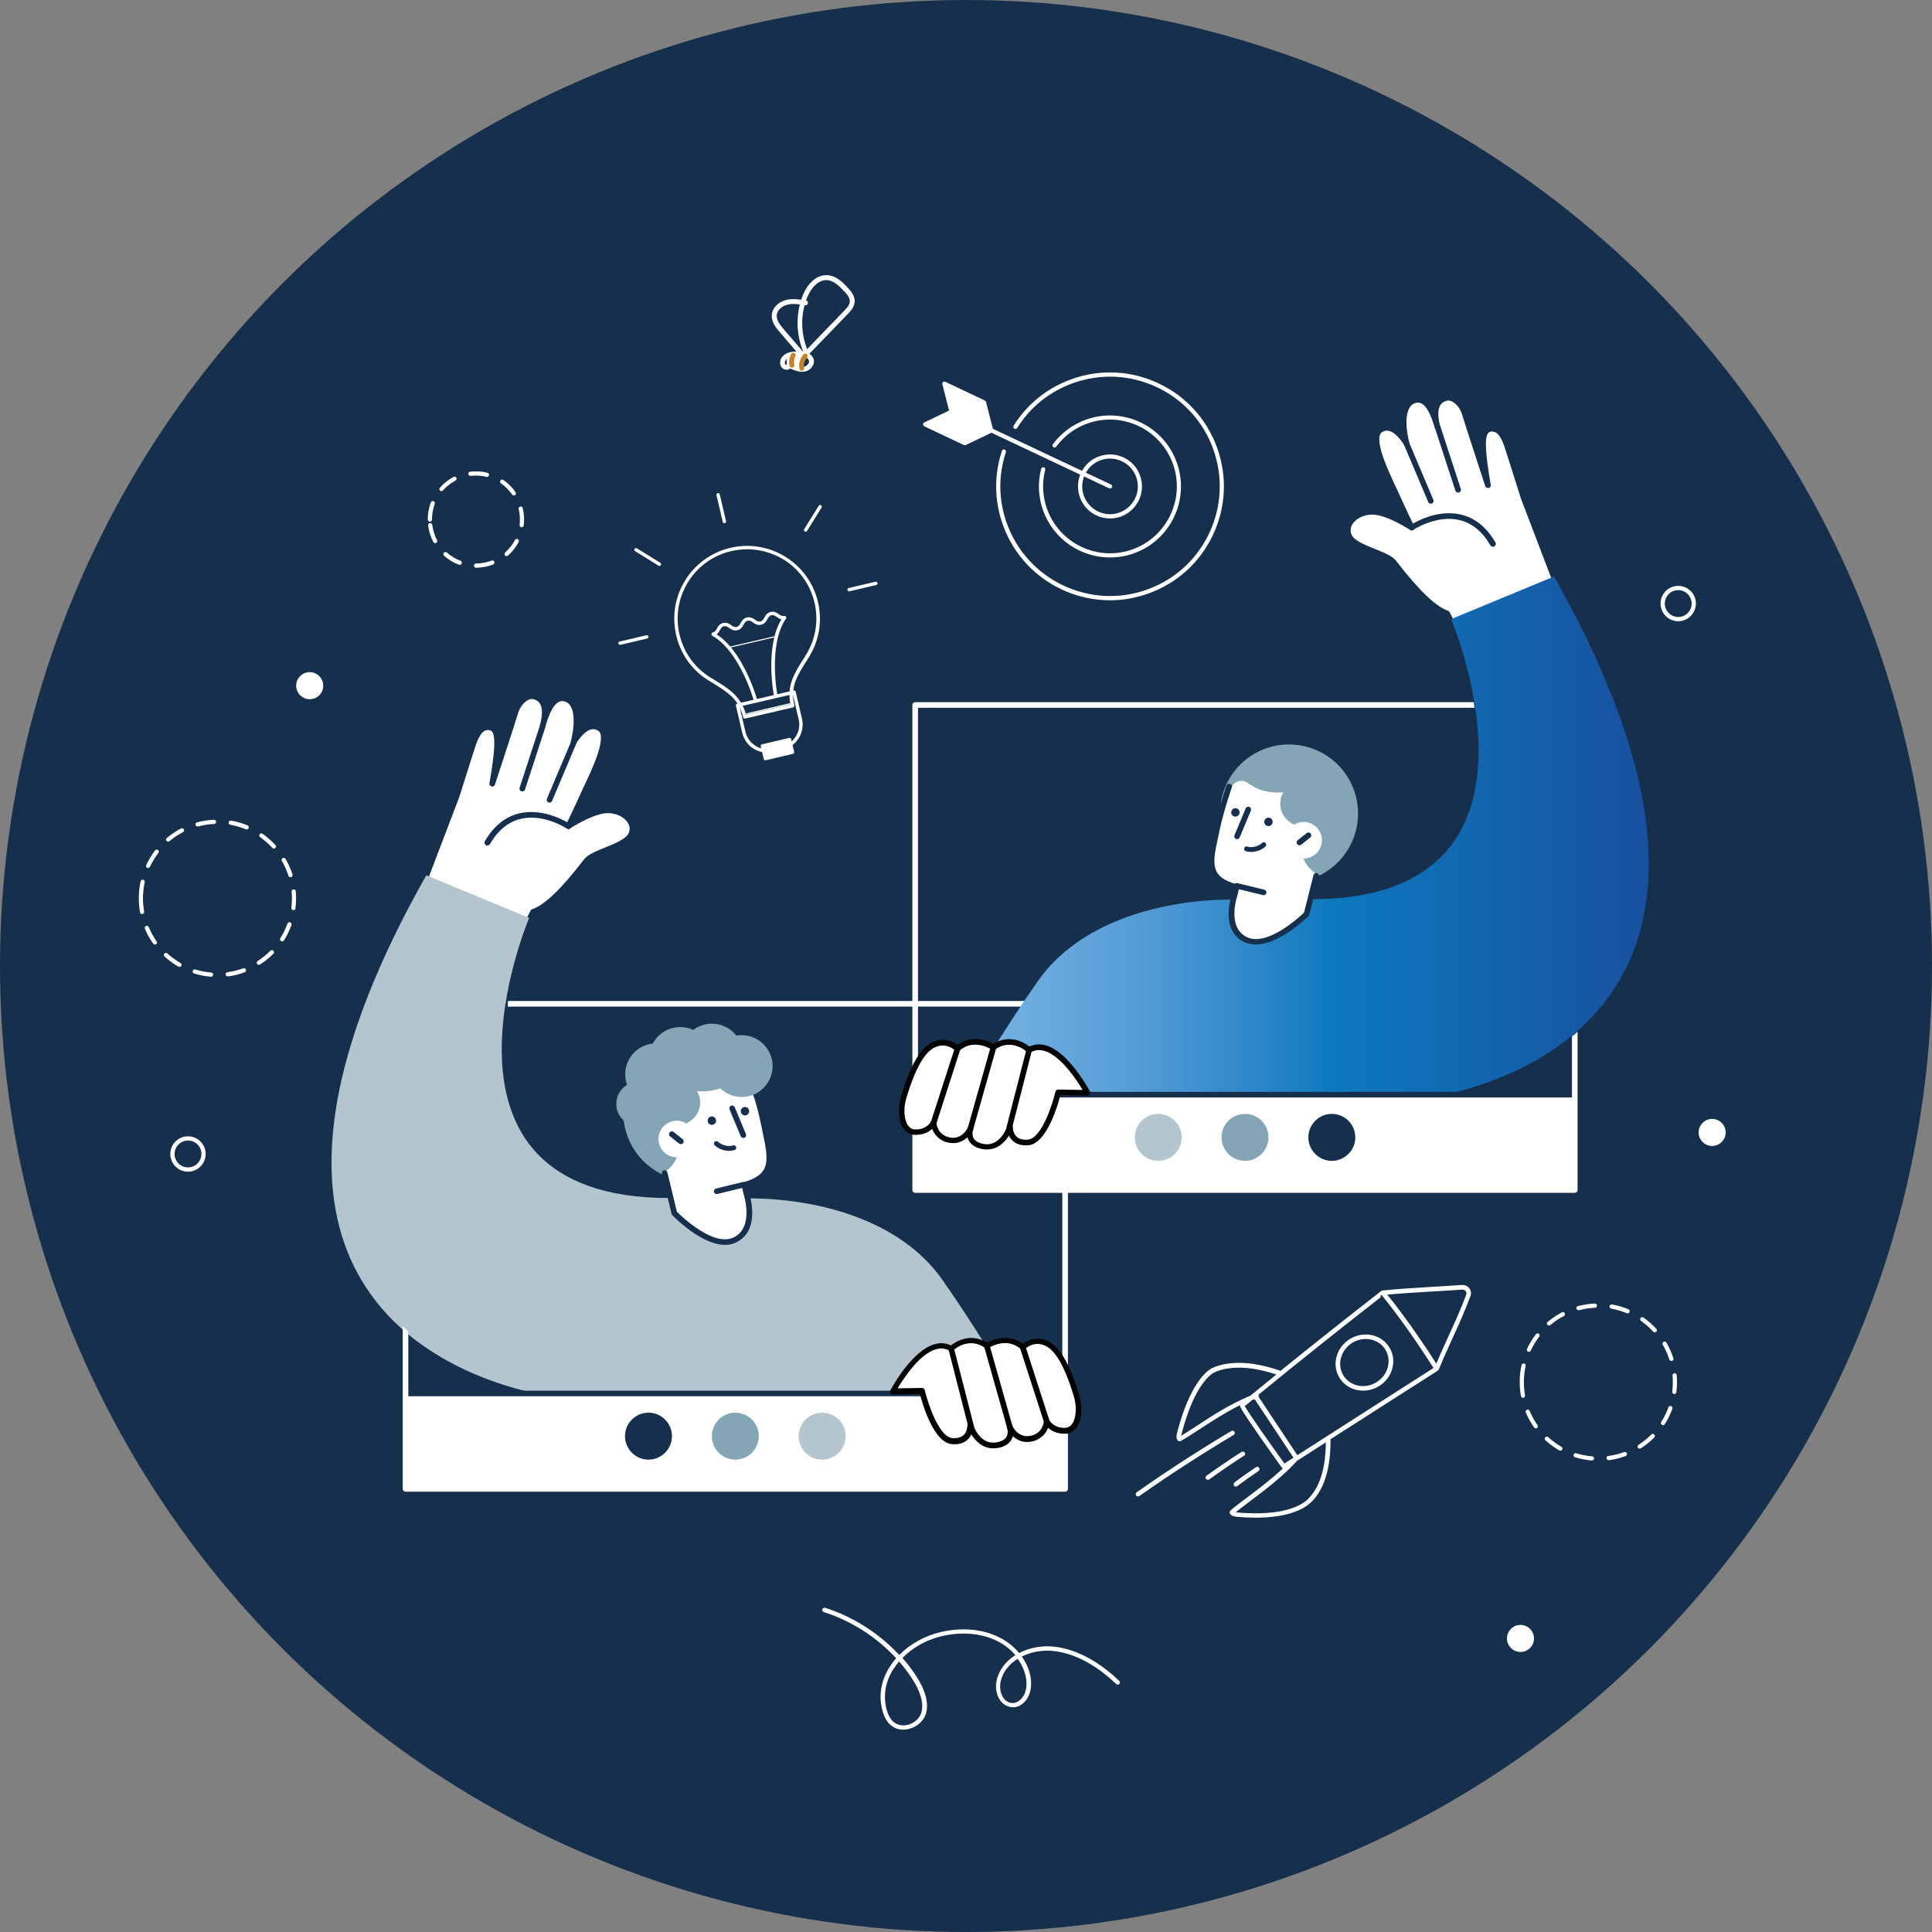 <svg xmlns="http://www.w3.org/2000/svg" xmlns:xlink="http://www.w3.org/1999/xlink" id="Calque_1" x="0px" y="0px" viewBox="0 0 200 200" style="enable-background:new 0 0 200 200;" xml:space="preserve"><rect x="0" y="0" width="200" height="200" fill="#808080" stroke="none"/><style type="text/css">	.st0{fill:#152F4C;}	.st1{fill:#FFFFFF;}	.st2{fill:#B4C5CF;}	.st3{fill:#84A5B5;}	.st4{fill:#020203;}	.st5{fill:url(#SVGID_1_);}	.st6{fill:#C48127;}</style><g>	<circle class="st0" cx="100" cy="100" r="100"></circle>	<g>		<path class="st1" d="M62.71,83.91c-1.59,0.14-3.86,1.63-3.86,1.63s1.09-2.27,1.63-3.48c0.54-1.21,2.99-5.79,1.59-6.65   c-1.4-0.87-2.7,1.49-2.7,1.49s1.09-3.9-0.77-4.51c-1.43-0.47-2.09,1.71-2.41,2.74c0.57-2.26-0.22-2.82-0.91-3   c-0.74-0.19-1.62,0.65-1.91,1.62c-0.29,0.97-2.39,7.42-2.39,7.42c0.91-5.18,0.52-5.83-0.52-5.86c-1.04-0.03-1.51,1.87-1.67,2.34   c-0.16,0.47-1.47,4.65-1.5,4.75c-0.02,0.06-1.69,4.43-3.13,8.22c-1.15,3,0.37,6.37,3.38,7.5c2.77,1.04,5.88-0.17,7.22-2.81   l0.45-0.89c2.02-0.67,4.76-4.29,5.51-5.27c0.75-0.98,4.16-1.47,4.67-2.82C65.88,84.96,64.29,83.77,62.71,83.91z"></path>		<path class="st0" d="M49.57,98.77c-0.72,0-1.44-0.13-2.15-0.39c-1.53-0.57-2.74-1.71-3.41-3.2c-0.67-1.49-0.72-3.15-0.14-4.67   c2.04-5.35,3.09-8.11,3.13-8.21l0.06-0.19c0.86-2.74,1.35-4.28,1.44-4.55c0.02-0.05,0.03-0.11,0.06-0.18   c0.22-0.71,0.74-2.36,1.86-2.36c0.33,0.01,0.71,0.06,0.98,0.4c0.29,0.36,0.45,0.97,0.32,2.49c0.58-1.78,1.21-3.74,1.36-4.23   c0.32-1.08,1.31-2.06,2.26-1.82c0.71,0.19,1.14,0.64,1.28,1.37c0.25-0.44,0.56-0.82,0.95-1.03c0.35-0.18,0.72-0.2,1.11-0.07   c1.37,0.45,1.38,2.31,1.21,3.6c0.31-0.32,0.7-0.62,1.14-0.74c0.41-0.11,0.81-0.05,1.18,0.18c1.33,0.82,0.08,3.73-1.19,6.39   c-0.12,0.26-0.23,0.47-0.3,0.63c-0.32,0.73-0.85,1.84-1.21,2.62c0.83-0.46,2.11-1.09,3.15-1.18c1.05-0.09,2.13,0.35,2.7,1.1   c0.39,0.52,0.49,1.13,0.27,1.71c-0.33,0.88-1.59,1.39-2.8,1.88c-0.8,0.32-1.63,0.66-1.91,1.02l-0.05,0.06   c-0.86,1.12-3.44,4.49-5.49,5.27L55,95.43C53.94,97.53,51.81,98.77,49.57,98.77z M50.43,75.59c-0.7,0-1.14,1.42-1.31,1.95   c-0.02,0.08-0.04,0.14-0.06,0.19c-0.06,0.19-0.37,1.13-1.44,4.54l-0.06,0.2c-0.01,0.02-0.02,0.07-3.14,8.23   c-0.53,1.38-0.48,2.88,0.12,4.23c0.61,1.35,1.7,2.37,3.08,2.89c2.64,0.99,5.59-0.16,6.86-2.67l0.45-0.89   c0.03-0.07,0.09-0.12,0.17-0.14c1.26-0.42,3.05-2.14,5.32-5.11l0.05-0.06c0.38-0.49,1.24-0.84,2.15-1.21   c1.05-0.42,2.23-0.9,2.48-1.54c0.19-0.5,0-0.9-0.19-1.15c-0.44-0.58-1.34-0.94-2.18-0.87c-1.5,0.13-3.7,1.57-3.72,1.58   c-0.11,0.07-0.25,0.06-0.35-0.02c-0.1-0.09-0.13-0.23-0.07-0.35c0.01-0.02,1.09-2.28,1.62-3.47c0.07-0.16,0.18-0.38,0.3-0.65   c0.66-1.37,2.4-5.02,1.4-5.64c-0.23-0.14-0.47-0.18-0.72-0.12c-0.85,0.22-1.56,1.49-1.57,1.5c-0.07,0.13-0.23,0.18-0.37,0.13   c-0.14-0.06-0.21-0.21-0.17-0.35c0.28-1.01,0.72-3.72-0.58-4.16c-0.24-0.08-0.46-0.07-0.66,0.04c-0.72,0.37-1.14,1.75-1.37,2.49   c-0.05,0.18-0.21,0.26-0.36,0.22c-0.15-0.04-0.24-0.2-0.2-0.35c0.59-2.31-0.35-2.56-0.71-2.65c-0.54-0.14-1.3,0.55-1.56,1.42   c-0.29,0.96-2.31,7.16-2.4,7.42c-0.05,0.15-0.2,0.23-0.35,0.19c-0.15-0.04-0.24-0.18-0.22-0.33c0.56-3.23,0.65-4.88,0.27-5.34   c-0.1-0.12-0.25-0.17-0.51-0.18C50.44,75.59,50.43,75.59,50.43,75.59z"></path>		<g>			<path class="st0" d="M50.45,87.53c-0.05,0-0.1-0.01-0.15-0.04c-0.14-0.08-0.19-0.26-0.11-0.4c0.92-1.59,2.13-2.56,3.61-2.9    c2.63-0.6,5.1,1.04,5.21,1.11c0.13,0.09,0.17,0.27,0.08,0.4c-0.09,0.13-0.27,0.17-0.4,0.08c-0.02-0.02-2.38-1.57-4.75-1.02    c-1.31,0.3-2.39,1.19-3.23,2.63C50.65,87.48,50.55,87.53,50.45,87.53z"></path>			<path class="st0" d="M54.07,81.93c-0.03,0-0.06,0-0.09-0.01c-0.15-0.05-0.24-0.21-0.19-0.37l2.12-6.5    c0.05-0.15,0.21-0.24,0.37-0.19c0.15,0.05,0.24,0.21,0.19,0.37l-2.12,6.5C54.31,81.85,54.19,81.93,54.07,81.93z"></path>			<path class="st0" d="M56.88,83.08c-0.04,0-0.08-0.01-0.11-0.02c-0.15-0.06-0.22-0.23-0.15-0.38l2.49-5.89    c0.06-0.15,0.23-0.22,0.38-0.15c0.15,0.06,0.22,0.23,0.15,0.38l-2.49,5.89C57.1,83.01,57,83.08,56.88,83.08z"></path>		</g>		<g>			<path class="st1" d="M142.3,52.97c1.59,0.14,3.86,1.63,3.86,1.63s-1.09-2.27-1.63-3.48c-0.54-1.21-2.99-5.79-1.59-6.65    c1.4-0.87,2.7,1.49,2.7,1.49s-1.09-3.9,0.77-4.51c1.43-0.47,2.09,1.71,2.41,2.74c-0.57-2.26,0.22-2.82,0.91-3    c0.74-0.19,1.62,0.65,1.91,1.62c0.29,0.97,2.39,7.42,2.39,7.42c-0.91-5.18-0.52-5.83,0.52-5.86c1.04-0.03,1.51,1.87,1.67,2.34    c0.16,0.47,1.47,4.65,1.5,4.75c0.02,0.06,1.69,4.43,3.13,8.22c1.15,3-0.37,6.37-3.38,7.5c-2.77,1.04-5.88-0.17-7.22-2.81    l-0.45-0.89c-2.02-0.67-4.76-4.29-5.51-5.27c-0.75-0.98-4.16-1.47-4.67-2.82C139.12,54.03,140.71,52.84,142.3,52.97z"></path>			<path class="st0" d="M150,64.49l-0.39-0.78c-2.05-0.78-4.63-4.15-5.49-5.27l-0.05-0.06c-0.28-0.36-1.11-0.7-1.91-1.02    c-1.21-0.49-2.47-0.99-2.8-1.88c-0.22-0.58-0.13-1.19,0.27-1.71c0.56-0.75,1.65-1.19,2.7-1.1c1.04,0.09,2.33,0.71,3.15,1.18    c-0.37-0.77-0.89-1.89-1.21-2.62c-0.07-0.16-0.17-0.37-0.3-0.63c-1.27-2.66-2.51-5.57-1.19-6.39c0.37-0.23,0.77-0.29,1.18-0.18    c0.44,0.12,0.83,0.41,1.14,0.74c-0.17-1.29-0.16-3.15,1.21-3.6c0.39-0.13,0.76-0.1,1.11,0.07c0.4,0.2,0.71,0.59,0.95,1.03    c0.14-0.72,0.57-1.18,1.28-1.37c0.95-0.25,1.94,0.74,2.26,1.82c0.15,0.5,0.78,2.45,1.36,4.23c-0.13-1.52,0.02-2.13,0.32-2.49    c0.27-0.33,0.65-0.39,0.98-0.4c1.13,0,1.64,1.65,1.86,2.36c0.02,0.07,0.04,0.13,0.06,0.18c0.09,0.28,0.58,1.81,1.44,4.55    l0.06,0.19c0.04,0.1,1.09,2.87,3.13,8.21c0.58,1.53,0.53,3.19-0.14,4.67c-0.67,1.49-1.88,2.63-3.41,3.2    c-0.71,0.27-1.43,0.39-2.15,0.39C153.2,67.84,151.07,66.6,150,64.49z M154.56,44.66c-0.27,0.01-0.41,0.06-0.51,0.18    c-0.38,0.46-0.29,2.11,0.27,5.34c0.03,0.15-0.07,0.3-0.22,0.33c-0.15,0.04-0.3-0.05-0.35-0.19c-0.09-0.26-2.11-6.46-2.4-7.42    c-0.26-0.87-1.02-1.56-1.56-1.42c-0.35,0.09-1.29,0.34-0.71,2.65c0.04,0.15-0.05,0.31-0.2,0.35c-0.15,0.04-0.31-0.04-0.36-0.22    c-0.23-0.74-0.65-2.12-1.37-2.49c-0.2-0.11-0.42-0.12-0.66-0.04c-1.31,0.43-0.87,3.15-0.58,4.16c0.04,0.14-0.03,0.29-0.17,0.35    c-0.14,0.06-0.29,0-0.37-0.13c-0.01-0.01-0.71-1.28-1.57-1.5c-0.25-0.07-0.49-0.03-0.72,0.12c-0.99,0.61,0.75,4.26,1.4,5.64    c0.13,0.26,0.23,0.48,0.3,0.65c0.53,1.19,1.61,3.45,1.62,3.47c0.06,0.12,0.03,0.26-0.07,0.35c-0.1,0.09-0.24,0.1-0.35,0.02    c-0.02-0.01-2.23-1.46-3.72-1.58c-0.84-0.07-1.74,0.28-2.18,0.87c-0.19,0.25-0.37,0.65-0.19,1.15c0.24,0.65,1.43,1.12,2.48,1.54    c0.91,0.37,1.78,0.72,2.15,1.21l0.05,0.06c2.28,2.97,4.07,4.69,5.32,5.11c0.07,0.02,0.13,0.08,0.17,0.14l0.45,0.89    c1.27,2.52,4.22,3.66,6.86,2.67c1.38-0.52,2.48-1.55,3.08-2.89c0.61-1.35,0.65-2.85,0.12-4.23c-3.11-8.16-3.13-8.21-3.14-8.23    l-0.06-0.2c-1.07-3.41-1.38-4.35-1.44-4.54c-0.02-0.05-0.04-0.12-0.06-0.19c-0.17-0.54-0.61-1.95-1.31-1.95    C154.57,44.66,154.57,44.66,154.56,44.66z"></path>			<g>				<path class="st0" d="M154.55,56.6c0.05,0,0.1-0.01,0.15-0.04c0.14-0.08,0.19-0.26,0.11-0.4c-0.92-1.59-2.13-2.56-3.61-2.9     c-2.63-0.6-5.1,1.04-5.21,1.11c-0.13,0.09-0.17,0.27-0.08,0.4c0.09,0.13,0.27,0.17,0.4,0.08c0.02-0.02,2.38-1.57,4.75-1.02     c1.31,0.3,2.39,1.19,3.23,2.63C154.35,56.54,154.45,56.6,154.55,56.6z"></path>				<path class="st0" d="M150.94,50.99c0.03,0,0.06,0,0.09-0.01c0.15-0.05,0.24-0.21,0.19-0.37l-2.12-6.5     c-0.05-0.15-0.21-0.24-0.37-0.19c-0.15,0.05-0.24,0.21-0.19,0.37l2.12,6.5C150.7,50.92,150.81,50.99,150.94,50.99z"></path>				<path class="st0" d="M148.12,52.14c0.04,0,0.08-0.01,0.11-0.02c0.15-0.06,0.22-0.23,0.15-0.38l-2.49-5.89     c-0.06-0.15-0.23-0.22-0.38-0.15c-0.15,0.06-0.22,0.23-0.15,0.38l2.49,5.89C147.9,52.08,148.01,52.14,148.12,52.14z"></path>			</g>		</g>		<g>			<g>									<rect x="79.04" y="76.88" transform="matrix(0.974 -0.227 0.227 0.974 -15.527 20.334)" class="st1" width="2.89" height="1.34"></rect>				<path class="st1" d="M79.23,78.71c-0.08,0-0.15-0.06-0.17-0.14l-0.31-1.31c-0.01-0.05,0-0.09,0.02-0.13     c0.02-0.04,0.06-0.07,0.11-0.08l2.81-0.66c0.05-0.01,0.09,0,0.13,0.02c0.04,0.02,0.07,0.06,0.08,0.11l0.31,1.31     c0.02,0.1-0.04,0.19-0.13,0.21l-2.81,0.66C79.26,78.71,79.25,78.71,79.23,78.71z M79.14,77.36l0.22,0.96l2.46-0.58l-0.22-0.96     L79.14,77.36z"></path>			</g>			<g>				<g>					<path class="st1" d="M77.1,74.39c-0.08,0-0.15-0.06-0.17-0.14c-0.44-1.88-1.61-2.6-3.22-3.59c-0.11-0.07-0.23-0.14-0.35-0.21      c-1.79-1.11-3-2.85-3.41-4.92c-0.79-3.92,1.62-7.78,5.5-8.78c1.98-0.51,4.04-0.21,5.79,0.85c1.75,1.06,2.97,2.74,3.44,4.73l0,0      c0.46,1.99,0.12,4.03-0.98,5.76l-0.11,0.18c-1.09,1.7-1.81,2.83-1.36,4.75c0.01,0.05,0,0.09-0.02,0.13      c-0.02,0.04-0.06,0.07-0.11,0.08l-4.94,1.15C77.13,74.39,77.12,74.39,77.1,74.39z M77.35,56.86c-0.6,0-1.21,0.08-1.82,0.23      c-3.69,0.95-5.99,4.63-5.24,8.36c0.4,1.97,1.55,3.63,3.25,4.68c0.12,0.07,0.23,0.14,0.35,0.21c1.58,0.97,2.83,1.75,3.34,3.64      l4.6-1.07c-0.4-1.96,0.38-3.18,1.44-4.85l0.11-0.18c1.05-1.64,1.38-3.59,0.94-5.49l0,0c-0.44-1.9-1.61-3.5-3.27-4.51      C79.91,57.21,78.64,56.86,77.35,56.86z"></path>				</g>			</g>			<g>				<path class="st1" d="M79.43,77.91c-0.49,0-0.98-0.14-1.41-0.4c-0.61-0.38-1.03-0.97-1.19-1.67l-0.65-2.79     c-0.02-0.1,0.04-0.19,0.13-0.21l5.85-1.37c0.05-0.01,0.09,0,0.13,0.02c0.04,0.02,0.07,0.06,0.08,0.11l0.65,2.79     c0.16,0.7,0.04,1.42-0.33,2.02c-0.38,0.61-0.97,1.03-1.67,1.2l-0.98,0.23C79.84,77.89,79.63,77.91,79.43,77.91z M76.56,73.14     l0.61,2.62v0c0.14,0.6,0.51,1.12,1.04,1.45c0.53,0.33,1.15,0.43,1.75,0.29l0.98-0.23c0.6-0.14,1.12-0.51,1.45-1.04     c0.33-0.53,0.43-1.15,0.29-1.75l-0.61-2.62L76.56,73.14z"></path>			</g>			<g>				<path class="st1" d="M77.26,73.97c-0.03,0-0.05-0.02-0.06-0.05c-0.01-0.03,0.01-0.06,0.04-0.07l4.51-1.05     c0.03-0.01,0.06,0.01,0.07,0.04c0.01,0.03-0.01,0.06-0.04,0.07l-4.51,1.05C77.27,73.97,77.26,73.97,77.26,73.97z"></path>			</g>			<g>				<path class="st1" d="M75.64,67.04c-0.03,0-0.05-0.02-0.06-0.05c-0.01-0.03,0.01-0.06,0.04-0.07l4.51-1.05     c0.03-0.01,0.06,0.01,0.07,0.04c0.01,0.03-0.01,0.06-0.04,0.07l-4.51,1.05C75.65,67.04,75.65,67.04,75.64,67.04z"></path>			</g>			<g>				<path class="st1" d="M74.99,54.17c-0.08,0-0.15-0.06-0.17-0.14l-0.65-2.77c-0.02-0.1,0.04-0.19,0.13-0.21     c0.1-0.02,0.19,0.04,0.21,0.13l0.65,2.77c0.02,0.1-0.04,0.19-0.13,0.21C75.01,54.17,75,54.17,74.99,54.17z"></path>			</g>			<g>				<path class="st1" d="M83.4,55.05c-0.03,0-0.06-0.01-0.09-0.03c-0.08-0.05-0.11-0.16-0.06-0.24l1.5-2.42     c0.05-0.08,0.16-0.11,0.24-0.06c0.08,0.05,0.11,0.16,0.06,0.24l-1.5,2.42C83.52,55.02,83.46,55.05,83.4,55.05z"></path>			</g>			<g>				<path class="st1" d="M87.9,61.22c-0.08,0-0.15-0.06-0.17-0.14c-0.02-0.1,0.04-0.19,0.13-0.21l2.77-0.65     c0.1-0.02,0.19,0.04,0.21,0.13c0.02,0.1-0.04,0.19-0.13,0.21l-2.77,0.65C87.92,61.22,87.91,61.22,87.9,61.22z"></path>			</g>			<g>				<path class="st1" d="M68.26,58.59c-0.03,0-0.06-0.01-0.09-0.03l-2.42-1.5c-0.08-0.05-0.11-0.16-0.06-0.24     c0.05-0.08,0.16-0.11,0.24-0.06l2.42,1.5c0.08,0.05,0.11,0.16,0.06,0.24C68.38,58.56,68.32,58.59,68.26,58.59z"></path>			</g>			<g>				<path class="st1" d="M64.19,66.76c-0.08,0-0.15-0.06-0.17-0.14c-0.02-0.1,0.04-0.19,0.13-0.21l2.77-0.65     c0.1-0.02,0.19,0.04,0.21,0.13c0.02,0.1-0.04,0.19-0.13,0.21l-2.77,0.65C64.22,66.76,64.21,66.76,64.19,66.76z"></path>			</g>			<g>				<g>					<path class="st1" d="M78.19,72.61c-0.08,0-0.15-0.05-0.17-0.13c-0.01-0.05-1.44-5.06-4.27-6.66c-0.09-0.05-0.12-0.16-0.07-0.24      c0.05-0.09,0.16-0.12,0.24-0.07c2.96,1.66,4.38,6.66,4.44,6.87c0.03,0.09-0.03,0.19-0.12,0.22      C78.22,72.61,78.21,72.61,78.19,72.61z"></path>				</g>				<g>					<path class="st1" d="M80.28,72.13c-0.08,0-0.16-0.06-0.17-0.14c-0.04-0.22-0.98-5.32,0.94-8.13c0.06-0.08,0.17-0.1,0.25-0.05      c0.08,0.06,0.1,0.17,0.05,0.25c-1.84,2.68-0.89,7.81-0.88,7.86c0.02,0.1-0.05,0.19-0.14,0.21      C80.3,72.13,80.29,72.13,80.28,72.13z"></path>				</g>			</g>			<g>				<path class="st1" d="M73.83,65.82c-0.08,0-0.15-0.06-0.17-0.14c-0.02-0.1,0.04-0.19,0.13-0.21c0.23-0.05,0.31-0.21,0.42-0.4     c0.12-0.22,0.26-0.49,0.65-0.58c0.38-0.09,0.64,0.09,0.84,0.23c0.18,0.13,0.32,0.23,0.55,0.18c0.23-0.05,0.31-0.21,0.42-0.4     c0.12-0.22,0.26-0.49,0.65-0.58c0.38-0.09,0.64,0.09,0.84,0.23c0.18,0.13,0.32,0.23,0.55,0.18c0.23-0.05,0.31-0.21,0.42-0.4     c0.12-0.22,0.26-0.49,0.65-0.58c0.38-0.09,0.64,0.09,0.84,0.23c0.18,0.13,0.32,0.23,0.55,0.18c0.1-0.02,0.19,0.04,0.21,0.13     c0.02,0.1-0.04,0.19-0.13,0.21c-0.38,0.09-0.64-0.09-0.84-0.23c-0.18-0.13-0.32-0.23-0.55-0.18c-0.23,0.05-0.31,0.21-0.42,0.4     c-0.12,0.22-0.26,0.49-0.65,0.58c-0.39,0.09-0.64-0.09-0.84-0.23c-0.18-0.13-0.32-0.23-0.55-0.18c-0.23,0.05-0.31,0.21-0.42,0.4     c-0.12,0.22-0.26,0.49-0.65,0.58c-0.38,0.09-0.64-0.09-0.84-0.23c-0.18-0.13-0.32-0.23-0.55-0.18c-0.23,0.05-0.31,0.21-0.42,0.4     c-0.12,0.22-0.26,0.49-0.65,0.58C73.85,65.82,73.84,65.82,73.83,65.82z"></path>			</g>		</g>		<g>			<path class="st1" d="M157.4,168.42c0.66,0,1.19,0.53,1.19,1.19c0,0.66-0.53,1.19-1.19,1.19c-0.66,0-1.19-0.53-1.19-1.19    C156.22,168.95,156.75,168.42,157.4,168.42z"></path>			<path class="st1" d="M157.4,171.01c-0.77,0-1.4-0.63-1.4-1.4s0.63-1.4,1.4-1.4s1.4,0.63,1.4,1.4S158.18,171.01,157.4,171.01z     M157.4,168.64c-0.54,0-0.97,0.44-0.97,0.97c0,0.54,0.44,0.97,0.97,0.97c0.54,0,0.97-0.44,0.97-0.97    C158.37,169.07,157.94,168.64,157.4,168.64z"></path>		</g>		<g>			<path class="st1" d="M177.24,116.04c0.66,0,1.19,0.53,1.19,1.19c0,0.66-0.53,1.19-1.19,1.19c-0.66,0-1.19-0.53-1.19-1.19    C176.05,116.57,176.58,116.04,177.24,116.04z"></path>			<path class="st1" d="M177.24,118.63c-0.77,0-1.4-0.63-1.4-1.4c0-0.77,0.63-1.4,1.4-1.4c0.77,0,1.4,0.63,1.4,1.4    C178.64,118,178.01,118.63,177.24,118.63z M177.24,116.25c-0.54,0-0.97,0.44-0.97,0.97c0,0.54,0.44,0.97,0.97,0.97    c0.54,0,0.97-0.44,0.97-0.97C178.21,116.69,177.77,116.25,177.24,116.25z"></path>		</g>		<g>			<path class="st1" d="M32.06,69.79c0.66,0,1.19,0.53,1.19,1.19c0,0.66-0.53,1.19-1.19,1.19c-0.66,0-1.19-0.53-1.19-1.19    C30.88,70.32,31.41,69.79,32.06,69.79z"></path>			<path class="st1" d="M32.06,72.38c-0.77,0-1.4-0.63-1.4-1.4c0-0.77,0.63-1.4,1.4-1.4c0.77,0,1.4,0.63,1.4,1.4    C33.47,71.75,32.84,72.38,32.06,72.38z M32.06,70c-0.54,0-0.97,0.44-0.97,0.97c0,0.54,0.44,0.97,0.97,0.97    c0.54,0,0.97-0.44,0.97-0.97C33.03,70.44,32.6,70,32.06,70z"></path>		</g>		<g>			<g>				<g>					<path class="st1" d="M114.91,57.71c-3.02,0-5.85-1.87-6.93-4.87c-0.5-1.39-0.57-2.88-0.2-4.31c0.03-0.12,0.15-0.19,0.26-0.16      c0.12,0.03,0.19,0.15,0.16,0.26c-0.35,1.34-0.28,2.75,0.19,4.06c1.29,3.59,5.26,5.47,8.85,4.18c3.59-1.29,5.47-5.26,4.18-8.85      c-1.29-3.59-5.26-5.47-8.85-4.18c-1.3,0.46-2.41,1.29-3.23,2.4c-0.07,0.1-0.21,0.12-0.3,0.05c-0.1-0.07-0.12-0.21-0.05-0.3      c0.87-1.17,2.05-2.05,3.43-2.55c3.82-1.37,8.04,0.62,9.4,4.44c1.37,3.82-0.62,8.04-4.44,9.4      C116.57,57.57,115.74,57.71,114.91,57.71z"></path>				</g>				<g>					<path class="st1" d="M114.92,62.14c-4.84,0-9.38-3-11.1-7.81c-0.9-2.5-0.93-5.15-0.1-7.66c0.04-0.11,0.16-0.17,0.27-0.14      c0.11,0.04,0.17,0.16,0.14,0.27c-0.8,2.42-0.77,4.98,0.1,7.38c2.11,5.89,8.63,8.97,14.52,6.85c2.85-1.02,5.14-3.1,6.43-5.84      c1.29-2.74,1.44-5.82,0.42-8.68c-1.02-2.85-3.1-5.14-5.84-6.43c-2.74-1.29-5.82-1.44-8.68-0.42c-2.42,0.87-4.42,2.47-5.78,4.64      c-0.06,0.1-0.2,0.13-0.3,0.07c-0.1-0.06-0.13-0.2-0.07-0.3c1.41-2.25,3.49-3.92,6-4.82c2.96-1.06,6.16-0.91,9.01,0.44      c2.85,1.34,5,3.72,6.06,6.68c1.06,2.96,0.91,6.16-0.44,9.01c-1.34,2.85-3.72,5-6.68,6.06      C117.57,61.91,116.24,62.14,114.92,62.14z"></path>				</g>				<g>					<path class="st1" d="M114.91,53.67c-1.36,0-2.64-0.84-3.12-2.2c-0.3-0.83-0.26-1.73,0.12-2.53c0.38-0.8,1.04-1.41,1.88-1.7      c0.83-0.3,1.73-0.26,2.53,0.12c0.8,0.38,1.41,1.04,1.7,1.88l0,0c0.62,1.72-0.28,3.62-2,4.24      C115.66,53.6,115.28,53.67,114.91,53.67z M114.91,47.47c-0.33,0-0.66,0.06-0.97,0.17c-0.72,0.26-1.3,0.79-1.63,1.48      c-0.33,0.7-0.37,1.48-0.11,2.2c0.54,1.5,2.19,2.28,3.68,1.74c1.5-0.54,2.28-2.19,1.74-3.68l0,0c-0.26-0.72-0.79-1.3-1.48-1.63      C115.75,47.56,115.33,47.47,114.91,47.47z"></path>				</g>			</g>			<g>				<path class="st1" d="M114.91,50.57c-0.03,0-0.06-0.01-0.09-0.02l-16.4-7.74c-0.11-0.05-0.15-0.18-0.1-0.29     c0.05-0.11,0.18-0.15,0.29-0.1l16.4,7.74c0.11,0.05,0.15,0.18,0.1,0.29C115.07,50.52,114.99,50.57,114.91,50.57z"></path>			</g>			<g>				<polygon class="st1" points="102.59,44.58 98.49,42.64 95.77,43.94 99.87,45.87     "></polygon>				<path class="st1" d="M99.87,46.09c-0.03,0-0.06-0.01-0.09-0.02l-4.1-1.94c-0.08-0.04-0.12-0.11-0.12-0.2     c0-0.08,0.05-0.16,0.12-0.2l2.72-1.3c0.06-0.03,0.13-0.03,0.19,0l4.1,1.94c0.08,0.04,0.12,0.11,0.12,0.2     c0,0.08-0.05,0.16-0.12,0.2l-2.72,1.3C99.93,46.08,99.9,46.09,99.87,46.09z M96.28,43.94l3.59,1.7l2.21-1.06l-3.59-1.7     L96.28,43.94z"></path>			</g>			<g>				<polygon class="st1" points="102.6,44.54 98.5,42.61 97.76,39.72 101.86,41.66     "></polygon>				<path class="st1" d="M102.6,44.76c-0.03,0-0.06-0.01-0.09-0.02l-4.1-1.94c-0.06-0.03-0.1-0.08-0.12-0.14l-0.74-2.89     c-0.02-0.08,0.01-0.17,0.07-0.22c0.06-0.05,0.15-0.06,0.23-0.03l4.1,1.94c0.06,0.03,0.1,0.08,0.12,0.14l0.74,2.89     c0.02,0.08-0.01,0.17-0.07,0.22C102.7,44.74,102.65,44.76,102.6,44.76z M98.69,42.46l3.59,1.7l-0.6-2.34l-3.59-1.7L98.69,42.46z     "></path>			</g>		</g>		<g>			<path class="st1" d="M21.85,101.11c-0.01,0-0.01,0-0.02,0c-0.59-0.05-1.18-0.16-1.74-0.34c-0.11-0.04-0.18-0.16-0.14-0.27    c0.04-0.11,0.16-0.18,0.27-0.14c0.53,0.17,1.09,0.27,1.65,0.32c0.12,0.01,0.21,0.11,0.2,0.23    C22.06,101.02,21.96,101.11,21.85,101.11z M23.57,101.07c-0.11,0-0.2-0.08-0.21-0.19c-0.02-0.12,0.07-0.23,0.19-0.24    c0.56-0.07,1.1-0.21,1.63-0.4c0.11-0.04,0.24,0.02,0.28,0.13c0.04,0.11-0.02,0.24-0.13,0.28c-0.55,0.2-1.13,0.35-1.72,0.43    C23.59,101.06,23.58,101.07,23.57,101.07z M18.57,100.09c-0.04,0-0.07-0.01-0.11-0.03c-0.51-0.29-0.99-0.65-1.43-1.04    c-0.09-0.08-0.09-0.22-0.01-0.31c0.08-0.09,0.22-0.09,0.31-0.01c0.41,0.38,0.87,0.71,1.36,0.99c0.1,0.06,0.14,0.19,0.08,0.3    C18.72,100.05,18.65,100.09,18.57,100.09z M26.79,99.88c-0.07,0-0.14-0.04-0.18-0.1c-0.06-0.1-0.04-0.23,0.07-0.3    c0.47-0.3,0.91-0.66,1.31-1.06c0.08-0.08,0.22-0.09,0.31,0c0.08,0.08,0.09,0.22,0,0.31c-0.42,0.42-0.88,0.79-1.38,1.11    C26.87,99.87,26.83,99.88,26.79,99.88z M16.04,97.78c-0.07,0-0.13-0.03-0.18-0.09c-0.34-0.48-0.63-1-0.86-1.55    c-0.05-0.11,0.01-0.24,0.12-0.28c0.11-0.05,0.24,0.01,0.28,0.12c0.22,0.52,0.49,1.01,0.81,1.47c0.07,0.1,0.05,0.23-0.05,0.3    C16.12,97.77,16.08,97.78,16.04,97.78z M29.21,97.45c-0.04,0-0.08-0.01-0.12-0.03c-0.1-0.06-0.13-0.2-0.07-0.3    c0.3-0.47,0.55-0.98,0.74-1.51c0.04-0.11,0.16-0.17,0.28-0.13c0.11,0.04,0.17,0.16,0.13,0.28c-0.2,0.56-0.46,1.09-0.78,1.59    C29.35,97.41,29.28,97.45,29.21,97.45z M14.71,94.62c-0.1,0-0.19-0.07-0.21-0.18c-0.09-0.48-0.13-0.96-0.13-1.45    c0-0.59,0.06-1.19,0.19-1.76c0.03-0.12,0.14-0.19,0.26-0.16c0.12,0.03,0.19,0.14,0.16,0.26c-0.12,0.54-0.18,1.11-0.18,1.67    c0,0.46,0.04,0.92,0.12,1.37c0.02,0.12-0.06,0.23-0.17,0.25C14.74,94.62,14.72,94.62,14.71,94.62z M30.38,94.22    c-0.01,0-0.02,0-0.03,0c-0.12-0.02-0.2-0.12-0.19-0.24c0.04-0.33,0.06-0.66,0.06-0.99c0-0.23-0.01-0.46-0.03-0.69    c-0.01-0.12,0.08-0.22,0.2-0.23c0.12-0.01,0.22,0.08,0.23,0.2c0.02,0.24,0.03,0.48,0.03,0.73c0,0.35-0.02,0.7-0.07,1.04    C30.58,94.14,30.49,94.22,30.38,94.22z M30.07,90.81c-0.09,0-0.18-0.06-0.21-0.15c-0.17-0.53-0.4-1.05-0.68-1.53    c-0.06-0.1-0.02-0.24,0.08-0.3c0.1-0.06,0.24-0.02,0.3,0.08c0.3,0.51,0.54,1.06,0.72,1.62c0.04,0.11-0.03,0.24-0.14,0.27    C30.12,90.8,30.1,90.81,30.07,90.81z M15.33,89.86c-0.03,0-0.06-0.01-0.09-0.02c-0.11-0.05-0.15-0.18-0.1-0.29    c0.25-0.54,0.56-1.05,0.92-1.52c0.07-0.09,0.21-0.11,0.3-0.04c0.09,0.07,0.11,0.21,0.04,0.3c-0.34,0.45-0.64,0.93-0.87,1.43    C15.48,89.81,15.41,89.86,15.33,89.86z M28.35,87.84c-0.06,0-0.12-0.02-0.16-0.07c-0.38-0.41-0.8-0.78-1.26-1.11    c-0.1-0.07-0.12-0.2-0.05-0.3c0.07-0.1,0.2-0.12,0.3-0.05c0.48,0.34,0.93,0.73,1.33,1.17c0.08,0.09,0.08,0.22-0.01,0.31    C28.46,87.82,28.4,87.84,28.35,87.84z M17.41,87.13c-0.06,0-0.12-0.03-0.17-0.08c-0.08-0.09-0.07-0.23,0.03-0.3    c0.45-0.38,0.95-0.71,1.47-0.99c0.11-0.06,0.24-0.01,0.29,0.09c0.06,0.11,0.01,0.24-0.09,0.29c-0.5,0.26-0.96,0.57-1.39,0.93    C17.51,87.12,17.46,87.13,17.41,87.13z M25.54,85.87c-0.03,0-0.06-0.01-0.08-0.02c-0.52-0.21-1.06-0.37-1.61-0.47    c-0.12-0.02-0.2-0.13-0.18-0.25c0.02-0.12,0.13-0.2,0.25-0.18c0.58,0.1,1.16,0.27,1.7,0.49c0.11,0.05,0.16,0.17,0.12,0.28    C25.7,85.82,25.62,85.87,25.54,85.87z M20.45,85.55c-0.1,0-0.18-0.06-0.21-0.16c-0.03-0.12,0.04-0.23,0.15-0.26    c0.57-0.15,1.16-0.24,1.75-0.27c0.12,0,0.22,0.09,0.23,0.21c0.01,0.12-0.09,0.22-0.21,0.23c-0.56,0.02-1.12,0.11-1.66,0.26    C20.49,85.54,20.47,85.55,20.45,85.55z"></path>		</g>		<g>			<path class="st1" d="M164.8,151.19c-0.01,0-0.01,0-0.02,0c-0.59-0.05-1.18-0.16-1.74-0.34c-0.11-0.04-0.18-0.16-0.14-0.27    c0.04-0.11,0.16-0.18,0.27-0.14c0.53,0.17,1.09,0.27,1.65,0.32c0.12,0.01,0.21,0.11,0.2,0.23    C165,151.1,164.91,151.19,164.8,151.19z M166.52,151.15c-0.11,0-0.2-0.08-0.21-0.19c-0.02-0.12,0.07-0.23,0.19-0.24    c0.56-0.07,1.1-0.21,1.63-0.4c0.11-0.04,0.24,0.02,0.28,0.13c0.04,0.11-0.02,0.24-0.13,0.28c-0.55,0.2-1.13,0.35-1.72,0.43    C166.54,151.15,166.53,151.15,166.52,151.15z M161.52,150.17c-0.04,0-0.07-0.01-0.11-0.03c-0.51-0.29-0.99-0.65-1.43-1.04    c-0.09-0.08-0.09-0.22-0.01-0.31c0.08-0.09,0.22-0.09,0.31-0.01c0.41,0.38,0.87,0.71,1.36,0.99c0.1,0.06,0.14,0.19,0.08,0.3    C161.67,150.13,161.6,150.17,161.52,150.17z M169.74,149.96c-0.07,0-0.14-0.04-0.18-0.1c-0.06-0.1-0.04-0.23,0.07-0.3    c0.47-0.3,0.91-0.66,1.31-1.06c0.08-0.08,0.22-0.09,0.31,0c0.08,0.08,0.09,0.22,0,0.31c-0.42,0.42-0.88,0.79-1.38,1.11    C169.82,149.95,169.78,149.96,169.74,149.96z M158.99,147.86c-0.07,0-0.13-0.03-0.18-0.09c-0.34-0.48-0.63-1-0.86-1.55    c-0.05-0.11,0.01-0.24,0.12-0.28c0.11-0.05,0.24,0.01,0.28,0.12c0.22,0.52,0.49,1.01,0.81,1.47c0.07,0.1,0.05,0.23-0.05,0.3    C159.07,147.85,159.03,147.86,158.99,147.86z M172.16,147.53c-0.04,0-0.08-0.01-0.12-0.03c-0.1-0.06-0.13-0.2-0.07-0.3    c0.3-0.47,0.55-0.98,0.74-1.51c0.04-0.11,0.16-0.17,0.28-0.13c0.11,0.04,0.17,0.16,0.13,0.28c-0.2,0.56-0.46,1.09-0.78,1.59    C172.3,147.5,172.23,147.53,172.16,147.53z M157.66,144.7c-0.1,0-0.19-0.07-0.21-0.18c-0.09-0.48-0.13-0.96-0.13-1.45    c0-0.59,0.06-1.19,0.19-1.76c0.03-0.12,0.14-0.19,0.26-0.16c0.12,0.03,0.19,0.14,0.16,0.26c-0.12,0.54-0.18,1.11-0.18,1.67    c0,0.46,0.04,0.92,0.12,1.37c0.02,0.12-0.06,0.23-0.17,0.25C157.68,144.7,157.67,144.7,157.66,144.7z M173.33,144.31    c-0.01,0-0.02,0-0.03,0c-0.12-0.02-0.2-0.12-0.19-0.24c0.04-0.33,0.06-0.66,0.06-0.99c0-0.23-0.01-0.46-0.03-0.69    c-0.01-0.12,0.08-0.22,0.2-0.23c0.12-0.01,0.22,0.08,0.23,0.2c0.02,0.24,0.03,0.48,0.03,0.73c0,0.35-0.02,0.7-0.07,1.04    C173.53,144.23,173.43,144.31,173.33,144.31z M173.02,140.89c-0.09,0-0.18-0.06-0.21-0.15c-0.17-0.53-0.4-1.05-0.68-1.53    c-0.06-0.1-0.02-0.24,0.08-0.3c0.1-0.06,0.24-0.02,0.3,0.08c0.3,0.51,0.54,1.06,0.72,1.62c0.04,0.11-0.03,0.24-0.14,0.27    C173.07,140.89,173.04,140.89,173.02,140.89z M158.27,139.94c-0.03,0-0.06-0.01-0.09-0.02c-0.11-0.05-0.15-0.18-0.1-0.29    c0.25-0.54,0.56-1.05,0.92-1.52c0.07-0.09,0.21-0.11,0.3-0.04c0.09,0.07,0.11,0.21,0.04,0.3c-0.34,0.45-0.64,0.93-0.87,1.43    C158.43,139.89,158.35,139.94,158.27,139.94z M171.3,137.92c-0.06,0-0.12-0.02-0.16-0.07c-0.38-0.41-0.8-0.78-1.26-1.11    c-0.1-0.07-0.12-0.2-0.05-0.3c0.07-0.1,0.2-0.12,0.3-0.05c0.48,0.34,0.93,0.73,1.33,1.17c0.08,0.09,0.08,0.22-0.01,0.31    C171.4,137.9,171.35,137.92,171.3,137.92z M160.36,137.22c-0.06,0-0.12-0.03-0.17-0.08c-0.08-0.09-0.07-0.23,0.03-0.3    c0.45-0.38,0.95-0.71,1.47-0.99c0.11-0.06,0.24-0.01,0.29,0.09c0.06,0.11,0.01,0.24-0.09,0.29c-0.5,0.26-0.96,0.57-1.39,0.93    C160.46,137.2,160.41,137.22,160.36,137.22z M168.49,135.96c-0.03,0-0.06-0.01-0.08-0.02c-0.52-0.21-1.06-0.37-1.61-0.47    c-0.12-0.02-0.2-0.13-0.18-0.25c0.02-0.12,0.13-0.2,0.25-0.18c0.58,0.1,1.16,0.27,1.7,0.49c0.11,0.05,0.16,0.17,0.12,0.28    C168.65,135.91,168.57,135.96,168.49,135.96z M163.4,135.63c-0.1,0-0.18-0.06-0.21-0.16c-0.03-0.12,0.04-0.23,0.15-0.26    c0.57-0.15,1.16-0.24,1.75-0.27c0.12,0,0.22,0.09,0.23,0.21c0.01,0.12-0.09,0.22-0.21,0.23c-0.56,0.02-1.12,0.11-1.66,0.26    C163.44,135.63,163.42,135.63,163.4,135.63z"></path>		</g>		<g>			<path class="st1" d="M49.28,58.77c-0.12,0-0.22-0.1-0.22-0.22c0-0.12,0.1-0.22,0.22-0.22c0.56,0,1.1-0.1,1.61-0.3    c0.11-0.04,0.24,0.01,0.28,0.13c0.04,0.11-0.01,0.24-0.13,0.28C50.48,58.66,49.89,58.77,49.28,58.77    C49.28,58.77,49.28,58.77,49.28,58.77z M47.59,58.47c-0.03,0-0.05,0-0.08-0.01c-0.57-0.21-1.08-0.53-1.54-0.93    c-0.09-0.08-0.1-0.22-0.02-0.31c0.08-0.09,0.22-0.1,0.31-0.02c0.42,0.37,0.89,0.65,1.41,0.85c0.11,0.04,0.17,0.17,0.13,0.28    C47.76,58.41,47.67,58.47,47.59,58.47z M52.44,57.57c-0.06,0-0.12-0.02-0.16-0.07c-0.08-0.09-0.07-0.23,0.02-0.31    c0.41-0.37,0.76-0.8,1.01-1.29c0.06-0.11,0.19-0.15,0.29-0.09c0.11,0.06,0.15,0.19,0.09,0.29c-0.28,0.54-0.65,1.01-1.11,1.42    C52.54,57.55,52.49,57.57,52.44,57.57z M45.05,56.23c-0.08,0-0.15-0.04-0.19-0.12c-0.28-0.54-0.46-1.11-0.54-1.72    c-0.01-0.12,0.07-0.23,0.19-0.24c0.12-0.01,0.23,0.07,0.24,0.19c0.07,0.55,0.23,1.08,0.49,1.57c0.06,0.11,0.02,0.24-0.09,0.29    C45.12,56.22,45.09,56.23,45.05,56.23z M54.01,54.58c-0.01,0-0.02,0-0.03,0c-0.12-0.01-0.2-0.12-0.19-0.24    c0.02-0.18,0.03-0.36,0.03-0.55c0-0.37-0.04-0.74-0.13-1.09c-0.03-0.12,0.04-0.23,0.16-0.26c0.12-0.03,0.23,0.04,0.26,0.16    c0.1,0.39,0.14,0.79,0.14,1.2c0,0.2-0.01,0.4-0.04,0.6C54.21,54.5,54.12,54.58,54.01,54.58z M44.5,54c-0.12,0-0.22-0.1-0.22-0.22    c0-0.61,0.11-1.2,0.32-1.77c0.04-0.11,0.17-0.17,0.28-0.13c0.11,0.04,0.17,0.17,0.13,0.28c-0.2,0.52-0.29,1.06-0.29,1.62    C44.72,53.91,44.62,54,44.5,54z M53.2,51.29c-0.07,0-0.14-0.03-0.18-0.09c-0.32-0.46-0.71-0.85-1.16-1.16    c-0.1-0.07-0.12-0.2-0.06-0.3c0.07-0.1,0.2-0.12,0.3-0.06c0.5,0.34,0.93,0.77,1.27,1.27c0.07,0.1,0.04,0.23-0.05,0.3    C53.28,51.28,53.24,51.29,53.2,51.29z M45.7,50.84c-0.05,0-0.1-0.02-0.14-0.05c-0.09-0.08-0.1-0.22-0.02-0.31    c0.4-0.45,0.88-0.83,1.41-1.11c0.11-0.06,0.24-0.01,0.29,0.09c0.06,0.11,0.01,0.24-0.09,0.29c-0.49,0.26-0.92,0.6-1.29,1.01    C45.82,50.82,45.76,50.84,45.7,50.84z M50.41,49.37c-0.02,0-0.03,0-0.05-0.01c-0.53-0.13-1.1-0.16-1.64-0.1    c-0.12,0.01-0.23-0.07-0.24-0.19c-0.01-0.12,0.07-0.23,0.19-0.24c0.59-0.07,1.21-0.04,1.79,0.11c0.12,0.03,0.19,0.15,0.16,0.26    C50.6,49.31,50.51,49.37,50.41,49.37z"></path>		</g>		<g>			<path class="st1" d="M152.11,133.37c-0.18-0.24-0.47-0.37-0.78-0.35c-0.97,0.07-2.01,0.13-3.01,0.19    c-1.74,0.11-3.53,0.21-5.2,0.38c0,0,0,0,0,0c-0.02,0-0.04,0.01-0.06,0.01c0,0,0,0,0,0c-0.02,0.01-0.03,0.02-0.05,0.03    c0,0,0,0-0.01,0c0,0,0,0,0,0c-3.74,2.91-7.14,5.61-10.44,8.28c-4.18-1.48-6.48-0.59-7.12-0.26c-0.5,0.26-2.25,1.52-3.59,6.67    c-0.05,0.21-0.15,0.57,0.09,0.81c0.05,0.05,0.11,0.07,0.17,0.07c0.04,0,0.08-0.01,0.11-0.03c0.52-0.27,1.17-0.7,1.92-1.19    c1.2-0.78,2.63-1.72,4.21-2.51c0.02,0.21,0.34,0.77,2.16,3.38c1.08,1.54,2.18,3.07,2.19,3.08c0.03,0.04,0.06,0.06,0.1,0.08    c-1.24,1.16-2.56,2.15-3.66,2.98c-0.72,0.54-1.34,1-1.77,1.39c-0.08,0.07-0.1,0.19-0.05,0.29c0.16,0.3,0.52,0.33,0.74,0.35    c0.7,0.06,1.33,0.09,1.92,0.09c3.57,0,5.12-1.02,5.66-1.52c1.01-0.92,2.14-2.81,2.09-6.6l11.06-7.07    c0.01-0.01,0.02-0.02,0.03-0.03c0.06-0.02,0.11-0.07,0.13-0.13c0.42-1.05,0.9-2.1,1.41-3.22c0.65-1.41,1.31-2.88,1.86-4.37    C152.33,133.91,152.28,133.61,152.11,133.37z M123.88,147.61c-0.61,0.4-1.16,0.76-1.61,1.02c0.01-0.06,0.03-0.12,0.04-0.17    c1.32-5.09,3.02-6.19,3.35-6.36c0.34-0.18,1.19-0.52,2.6-0.52c1,0,2.29,0.18,3.87,0.71c-0.91,0.74-1.81,1.48-2.72,2.21    c-0.07,0.03-0.14,0.05-0.22,0.09C127.17,145.45,125.34,146.65,123.88,147.61z M128.86,145.56c0.26-0.22,0.52-0.43,0.79-0.65    c0.1-0.03,0.18-0.05,0.24-0.06l4.01,6.05l-0.94,0.6C131.46,149.42,129.23,146.26,128.86,145.56z M135.31,155.27    c-0.58,0.53-2.44,1.72-7.22,1.3c-0.05,0-0.11-0.01-0.17-0.02c0.4-0.33,0.92-0.72,1.5-1.16c1.4-1.05,3.15-2.36,4.65-3.95    c0.07-0.07,0.13-0.14,0.18-0.21l3-1.92C137.24,152.73,136.22,154.43,135.31,155.27z M134.3,150.64l-4.03-6.07    c0.03-0.03,0.05-0.06,0.08-0.09c-0.03-0.03-0.07-0.05-0.11-0.07c4.03-3.3,8.12-6.56,12.71-10.14c-0.07-0.07-0.02-0.19,0.06-0.23    c1.69,2.07,3.5,4.62,5.39,7.57c0,0,0,0,0,0L134.3,150.64z M151.78,134.03c-0.54,1.47-1.21,2.93-1.85,4.33    c-0.44,0.97-0.87,1.9-1.24,2.81c-1.77-2.76-3.48-5.16-5.08-7.15c1.54-0.14,3.16-0.24,4.74-0.33c1-0.06,2.04-0.12,3.01-0.19    c0.15-0.01,0.28,0.05,0.37,0.16C151.81,133.76,151.83,133.9,151.78,134.03z"></path>			<path class="st1" d="M139.58,138.72c-0.69,0.48-1.14,1.19-1.28,1.99c-0.13,0.74,0.04,1.48,0.47,2.08    c0.55,0.77,1.43,1.17,2.34,1.17c0.62,0,1.25-0.19,1.8-0.57c0.69-0.48,1.14-1.19,1.28-1.99c0.13-0.74-0.04-1.48-0.47-2.08    C142.8,138.03,140.94,137.76,139.58,138.72z M143.71,141.32c-0.12,0.68-0.5,1.27-1.08,1.68c-1.15,0.81-2.71,0.59-3.48-0.49    c-0.35-0.5-0.49-1.11-0.38-1.73c0.12-0.68,0.5-1.27,1.08-1.68c0.47-0.33,1.01-0.49,1.53-0.49c0.76,0,1.5,0.34,1.95,0.97    C143.68,140.09,143.82,140.71,143.71,141.32z"></path>			<path class="st1" d="M127.79,148.22c-0.07-0.11-0.21-0.15-0.33-0.08c-3.33,1.98-6.63,4.12-9.79,6.34    c-0.11,0.08-0.13,0.22-0.06,0.33c0.05,0.07,0.12,0.1,0.19,0.1c0.05,0,0.09-0.01,0.14-0.04c3.16-2.22,6.44-4.34,9.76-6.32    C127.82,148.48,127.86,148.34,127.79,148.22z"></path>			<path class="st1" d="M128.86,150.37c-0.07-0.11-0.22-0.14-0.33-0.07c-1.23,0.78-2.45,1.61-3.63,2.47    c-0.11,0.08-0.13,0.23-0.05,0.33c0.05,0.06,0.12,0.1,0.19,0.1c0.05,0,0.1-0.01,0.14-0.05c1.17-0.85,2.39-1.68,3.61-2.46    C128.9,150.63,128.93,150.49,128.86,150.37z"></path>			<path class="st1" d="M127.75,153.8c0.05,0.06,0.12,0.09,0.19,0.09c0.05,0,0.1-0.02,0.14-0.05c0.71-0.54,1.45-1.06,2.2-1.56    c0.11-0.07,0.14-0.22,0.07-0.33c-0.07-0.11-0.22-0.14-0.33-0.07c-0.75,0.5-1.5,1.03-2.22,1.58    C127.7,153.55,127.68,153.7,127.75,153.8z"></path>		</g>		<g>			<path class="st1" d="M173.73,64.31c-1.01,0-1.83-0.82-1.83-1.83c0-1.01,0.82-1.83,1.83-1.83c1.01,0,1.83,0.82,1.83,1.83    C175.55,63.49,174.73,64.31,173.73,64.31z M173.73,61.09c-0.77,0-1.39,0.63-1.39,1.39s0.63,1.39,1.39,1.39s1.39-0.63,1.39-1.39    S174.5,61.09,173.73,61.09z"></path>		</g>		<g>			<path class="st1" d="M19.46,121.29c-1.01,0-1.83-0.82-1.83-1.83c0-1.01,0.82-1.83,1.83-1.83c1.01,0,1.83,0.82,1.83,1.83    C21.29,120.47,20.47,121.29,19.46,121.29z M19.46,118.07c-0.77,0-1.39,0.63-1.39,1.39c0,0.77,0.63,1.39,1.39,1.39    c0.77,0,1.39-0.63,1.39-1.39C20.86,118.69,20.23,118.07,19.46,118.07z"></path>		</g>		<path class="st2" d="M110.26,153.93c0,0-5.37-10.97-12.7-21.44c-4.36-6.23-12.98-8.46-20.27-8.44l-8.03-0.03   c-26.84-0.01-14.48-29-14.48-29l-10.65-4.41c-27.09,47.9,10.02,53.72,14.68,54.22l0.18,8.68l41.23,0.41l-7.91,0.01H110.26z"></path>		<path class="st3" d="M64.79,117.1c1.08,3.8,5.03,6,8.83,4.92c3.8-1.08,6-5.03,4.92-8.83c-1.08-3.8-5.03-6-8.83-4.92   C65.91,109.35,63.71,113.3,64.79,117.1z"></path>		<path class="st1" d="M68.65,121.44c1.72-1.14,1.73-2.47,1.67-4.19l0.59-0.1c0.15-0.03,0.26-0.16,0.26-0.31   c-0.03-0.92-0.81-2.55-1.24-3.65c-0.13-0.34,0.19-0.68,0.53-0.57c0.88,0.29,2.3,0.53,3.65,0.19c0.97-0.24,1.41-0.65,1.82-0.89   c0.6-0.36,1.38-0.07,1.6,0.6c0.12,0.34,0.93,1.62,1.39,3.91c0.66,3.3,1.38,5.26-2.03,6.24l0.2,0.83c0,0,1.27,3.69-1.18,4.86   c-2.45,1.18-6.26-2.78-6.26-2.78L68.65,121.44z"></path>		<path class="st0" d="M75.05,128.87c-2.46,0-5.32-2.94-5.46-3.09c-0.04-0.04-0.06-0.08-0.07-0.13l-1-4.15   c-0.04-0.16,0.06-0.31,0.22-0.35c0.16-0.04,0.31,0.06,0.35,0.22l0.98,4.07c0.46,0.46,3.79,3.66,5.87,2.66   c2.18-1.05,1.04-4.47,1.03-4.51c-0.01-0.03-0.2-0.86-0.2-0.86c-0.04-0.15,0.05-0.3,0.2-0.35c2.88-0.82,2.58-2.26,1.99-5.12   c-0.05-0.25-0.11-0.51-0.16-0.78c-0.45-2.24-1.26-4.6-1.26-4.62c-0.05-0.15,0.03-0.32,0.18-0.37c0.15-0.05,0.32,0.03,0.37,0.18   c0.01,0.02,0.83,2.41,1.28,4.7c0.05,0.27,0.11,0.52,0.16,0.77c0.57,2.73,0.98,4.72-2.13,5.72l0.13,0.55   c0.1,0.3,1.26,3.96-1.34,5.21C75.83,128.8,75.45,128.87,75.05,128.87z"></path>		<path class="st0" d="M76.95,117.8c-0.11,0-0.22-0.07-0.27-0.18l-1.16-2.78c-0.06-0.15,0.01-0.32,0.16-0.38   c0.15-0.06,0.32,0.01,0.38,0.16l1.16,2.78c0.06,0.15-0.01,0.32-0.16,0.38C77.02,117.79,76.99,117.8,76.95,117.8z"></path>		<path class="st0" d="M73.27,116.13c0.07,0.23,0.31,0.37,0.54,0.3c0.23-0.07,0.37-0.31,0.3-0.54c-0.07-0.23-0.31-0.37-0.54-0.3   C73.34,115.65,73.21,115.89,73.27,116.13z"></path>		<path class="st0" d="M76.7,115.15c0.07,0.23,0.31,0.37,0.54,0.3c0.23-0.07,0.37-0.31,0.3-0.54c-0.07-0.23-0.31-0.37-0.54-0.3   C76.77,114.68,76.63,114.92,76.7,115.15z"></path>		<path class="st3" d="M79.98,110.36c0,1.77-1.43,3.2-3.2,3.2c-1.77,0-3.2-1.43-3.2-3.2c0-1.77,1.43-3.2,3.2-3.2   C78.55,107.16,79.98,108.6,79.98,110.36z"></path>		<path class="st3" d="M76.9,109.17c0,1.77-1.43,3.2-3.2,3.2c-1.77,0-3.2-1.43-3.2-3.2c0-1.77,1.43-3.2,3.2-3.2   C75.46,105.97,76.9,107.4,76.9,109.17z"></path>		<path class="st3" d="M73.61,109.52c0,1.77-1.43,3.2-3.2,3.2c-1.77,0-3.2-1.43-3.2-3.2c0-1.77,1.43-3.2,3.2-3.2   C72.18,106.32,73.61,107.75,73.61,109.52z"></path>		<path class="st3" d="M71.12,111.21c0,1.77-1.43,3.2-3.2,3.2c-1.77,0-3.2-1.43-3.2-3.2c0-1.77,1.43-3.2,3.2-3.2   C69.69,108.01,71.12,109.44,71.12,111.21z"></path>		<path class="st3" d="M72.48,114.13c0,1.28-1.04,2.32-2.32,2.32c-1.28,0-2.32-1.04-2.32-2.32s1.04-2.32,2.32-2.32   C71.44,111.81,72.48,112.85,72.48,114.13z"></path>		<path class="st3" d="M68.44,114.28c0,1.28-1.04,2.32-2.32,2.32c-1.28,0-2.32-1.04-2.32-2.32c0-1.28,1.04-2.32,2.32-2.32   C67.4,111.96,68.44,113,68.44,114.28z"></path>		<path class="st3" d="M70.63,115.87c0,1.28-1.04,2.32-2.32,2.32c-1.28,0-2.32-1.04-2.32-2.32s1.04-2.32,2.32-2.32   C69.59,113.56,70.63,114.59,70.63,115.87z"></path>		<g>			<path class="st1" d="M68.24,118.43c0.29,1.01,1.33,1.59,2.34,1.3c1.01-0.29,1.59-1.33,1.3-2.34c-0.29-1.01-1.33-1.59-2.34-1.3    C68.53,116.38,67.95,117.43,68.24,118.43z"></path>			<path class="st0" d="M70.48,118.44c-0.06,0-0.13-0.02-0.18-0.06l-0.93-0.74c-0.13-0.1-0.15-0.28-0.05-0.41    c0.1-0.13,0.28-0.15,0.41-0.05l0.93,0.74c0.13,0.1,0.15,0.28,0.05,0.41C70.65,118.4,70.57,118.44,70.48,118.44z"></path>		</g>		<path class="st0" d="M74.19,123.61c-0.13,0-0.25-0.09-0.28-0.22c-0.04-0.16,0.06-0.31,0.21-0.35l2.79-0.68   c0.16-0.04,0.31,0.06,0.35,0.21c0.04,0.16-0.06,0.31-0.21,0.35l-2.79,0.68C74.24,123.6,74.22,123.61,74.19,123.61z"></path>		<g>							<rect x="41.98" y="144.25" transform="matrix(-1 -1.224647e-16 1.224647e-16 -1 152.246 298.374)" class="st1" width="68.28" height="9.87"></rect>			<path class="st0" d="M110.26,144.54H41.98c-0.16,0-0.29-0.13-0.29-0.29c0-0.16,0.13-0.29,0.29-0.29h68.28    c0.16,0,0.29,0.13,0.29,0.29C110.56,144.41,110.43,144.54,110.26,144.54z"></path>			<g>				<path class="st2" d="M82.68,148.67c0,1.34,1.09,2.43,2.43,2.43c1.34,0,2.43-1.09,2.43-2.43c0-1.34-1.09-2.43-2.43-2.43     C83.77,146.24,82.68,147.33,82.68,148.67z"></path>				<path class="st0" d="M64.7,148.67c0,1.34,1.09,2.43,2.43,2.43c1.34,0,2.43-1.09,2.43-2.43c0-1.34-1.09-2.43-2.43-2.43     C65.79,146.24,64.7,147.33,64.7,148.67z"></path>				<path class="st3" d="M73.69,148.67c0,1.34,1.09,2.43,2.43,2.43c1.34,0,2.43-1.09,2.43-2.43c0-1.34-1.09-2.43-2.43-2.43     C74.78,146.24,73.69,147.33,73.69,148.67z"></path>			</g>		</g>		<path class="st1" d="M110.26,103.62H52.58c0,0.19-0.01,0.39-0.02,0.58h57.41v49.63h-67.7v-16c-0.21-0.16-0.41-0.36-0.58-0.56   v16.86c0,0.16,0.13,0.29,0.29,0.29h68.28c0.16,0,0.29-0.13,0.29-0.29v-50.21C110.56,103.75,110.43,103.62,110.26,103.62z"></path>		<path class="st1" d="M92.43,144.06c0,0,3.22-6.09,6.04-4.44c0,0,1.74-1.68,3.7-0.29c0,0,2.05-1.35,3.71,0.15   c0,0,1.22-1.19,2.71-0.27c1.49,0.92,2.42,3.84,2.86,5.31c0.45,1.47,0.21,3.56-1.18,3.6c-1.4,0.04-1.91-0.97-1.91-0.97   s-0.09,1.48-1.63,1.79c-1.54,0.3-2.19-1.2-2.19-1.2s0.57,1.57-1.38,1.87c-1.95,0.31-2.7-2.03-2.7-2.03s0.09,1.75-1.85,1.62   c-1.93-0.13-3.14-5.19-3.14-5.19L92.43,144.06z"></path>		<path class="st4" d="M102.81,149.93c-1.07,0-1.82-0.73-2.26-1.44c-0.08,0.17-0.19,0.35-0.35,0.51c-0.38,0.38-0.93,0.55-1.63,0.5   c-1.9-0.13-3.06-4.09-3.34-5.19l-2.8,0.05c-0.11,0-0.2-0.05-0.25-0.14c-0.05-0.09-0.06-0.2-0.01-0.29   c0.09-0.17,2.19-4.1,4.58-4.78c0.59-0.17,1.16-0.13,1.68,0.13c0.5-0.39,2.04-1.37,3.74-0.28c0.54-0.29,2.22-1.03,3.7,0.11   c0.58-0.43,1.69-0.86,2.86-0.14c1.45,0.9,2.36,3.4,2.99,5.47c0.3,1,0.35,2.47-0.27,3.34c-0.29,0.4-0.7,0.63-1.18,0.64   c-0.87,0.02-1.43-0.31-1.77-0.62c-0.22,0.58-0.73,1.23-1.72,1.43c-0.85,0.17-1.5-0.15-1.93-0.56c-0.03,0.13-0.08,0.25-0.16,0.38   c-0.27,0.46-0.77,0.75-1.5,0.86C103.07,149.92,102.94,149.93,102.81,149.93z M100.45,147.29c0.12,0,0.24,0.08,0.28,0.2   c0.03,0.09,0.7,2.09,2.38,1.83c0.54-0.09,0.91-0.28,1.08-0.58c0.24-0.41,0.07-0.9,0.07-0.91c-0.05-0.15,0.02-0.31,0.17-0.37   c0.15-0.06,0.31,0.01,0.37,0.15c0.02,0.05,0.58,1.28,1.87,1.03c1.29-0.25,1.39-1.47,1.39-1.52c0.01-0.13,0.1-0.24,0.23-0.27   c0.13-0.03,0.26,0.04,0.32,0.15c0.02,0.03,0.46,0.85,1.64,0.81c0.3-0.01,0.54-0.14,0.73-0.4c0.43-0.59,0.5-1.78,0.19-2.83   c-0.35-1.16-1.29-4.25-2.74-5.15c-1.27-0.79-2.31,0.19-2.35,0.23c-0.11,0.11-0.28,0.11-0.4,0.01c-1.48-1.33-3.28-0.17-3.36-0.12   c-0.1,0.07-0.23,0.06-0.33-0.01c-1.73-1.22-3.26,0.2-3.33,0.26c-0.09,0.09-0.24,0.11-0.35,0.04c-0.44-0.26-0.9-0.31-1.41-0.17   c-1.71,0.48-3.36,3.02-3.98,4.05l2.52-0.04c0.14,0,0.26,0.09,0.29,0.22c0.32,1.35,1.47,4.88,2.87,4.97   c0.52,0.03,0.92-0.08,1.17-0.33c0.39-0.38,0.37-0.98,0.37-0.98c-0.01-0.15,0.1-0.27,0.24-0.3   C100.42,147.3,100.44,147.29,100.45,147.29z"></path>		<g>			<path class="st4" d="M108.36,147.44c-0.12,0-0.24-0.08-0.28-0.2l-2.48-7.67c-0.05-0.15,0.03-0.32,0.19-0.37    c0.15-0.05,0.32,0.03,0.37,0.19l2.48,7.67c0.05,0.15-0.03,0.32-0.19,0.37C108.42,147.44,108.39,147.44,108.36,147.44z"></path>			<path class="st4" d="M104.57,148.14c-0.13,0-0.24-0.08-0.28-0.21l-2.41-8.52c-0.04-0.15,0.05-0.32,0.2-0.36    c0.16-0.04,0.32,0.05,0.36,0.2l2.41,8.52c0.04,0.15-0.05,0.32-0.2,0.36C104.62,148.14,104.6,148.14,104.57,148.14z"></path>			<path class="st4" d="M100.55,148.03c-0.13,0-0.25-0.09-0.28-0.22l-2.08-8.12c-0.04-0.16,0.05-0.31,0.21-0.35    c0.16-0.04,0.31,0.05,0.35,0.21l2.08,8.12c0.04,0.16-0.05,0.31-0.21,0.35C100.59,148.03,100.57,148.03,100.55,148.03z"></path>		</g>		<g>			<path class="st1" d="M75.97,118.81c-0.62,0.17-1.33,0-1.8-0.44"></path>			<g>				<path class="st0" d="M75.9,118.57c-0.07,0.02-0.14,0.04-0.22,0.05c0.03,0-0.01,0-0.02,0c-0.02,0-0.05,0-0.07,0.01     c-0.04,0-0.07,0-0.11,0c-0.07,0-0.15,0-0.22-0.01c-0.05-0.01-0.02,0-0.07-0.01c-0.04-0.01-0.08-0.02-0.12-0.03     c-0.28-0.07-0.53-0.2-0.73-0.38c-0.1-0.09-0.26-0.1-0.36,0c-0.09,0.09-0.1,0.26,0,0.36c0.55,0.5,1.33,0.7,2.04,0.5     C76.35,118.97,76.22,118.49,75.9,118.57L75.9,118.57z"></path>			</g>		</g>		<linearGradient id="SVGID_1_" gradientUnits="userSpaceOnUse" x1="94.742" y1="91.338" x2="170.671" y2="91.338">			<stop offset="0" style="stop-color:#7DB9E6"></stop>			<stop offset="0.116" style="stop-color:#72B1E2"></stop>			<stop offset="0.308" style="stop-color:#549BD5"></stop>			<stop offset="0.553" style="stop-color:#147BC0"></stop>			<stop offset="0.567" style="stop-color:#0C79BE"></stop>			<stop offset="1" style="stop-color:#18509E"></stop>		</linearGradient>		<path class="st5" d="M94.74,123c0,0,5.37-10.97,12.7-21.44c4.36-6.23,12.98-8.46,20.27-8.44l8.03-0.03   c26.84-0.01,14.48-29,14.48-29l10.65-4.41c27.09,47.9-10.02,53.72-14.68,54.22l-0.18,8.68l-41.23,0.41l7.91,0.01H94.74z"></path>		<path class="st3" d="M140.31,86.17c-1.08,3.8-5.03,6-8.83,4.92c-3.8-1.08-6-5.03-4.92-8.83c1.08-3.8,5.03-6,8.83-4.92   C139.19,78.42,141.39,82.37,140.31,86.17z"></path>		<path class="st1" d="M136.35,90.51c-1.72-1.14-1.73-2.47-1.67-4.19l-0.59-0.1c-0.15-0.03-0.26-0.16-0.26-0.31   c0.03-0.92,0.81-2.55,1.24-3.65c0.13-0.34-0.19-0.68-0.53-0.57c-0.88,0.29-2.3,0.53-3.65,0.19c-0.97-0.24-1.41-0.65-1.82-0.89   c-0.6-0.36-1.38-0.07-1.6,0.6c-0.12,0.34-0.93,1.62-1.39,3.91c-0.66,3.3-1.38,5.26,2.03,6.24l-0.2,0.83c0,0-1.27,3.69,1.18,4.86   c2.45,1.18,6.26-2.78,6.26-2.78L136.35,90.51z"></path>		<path class="st0" d="M130.01,97.77c2.46,0,5.32-2.81,5.46-2.95c0.04-0.04,0.06-0.08,0.07-0.13l1-3.97   c0.04-0.15-0.06-0.3-0.22-0.34c-0.16-0.04-0.31,0.06-0.35,0.21l-0.98,3.89c-0.46,0.44-3.79,3.51-5.87,2.55   c-2.18-1-1.04-4.28-1.03-4.32c0.01-0.03,0.2-0.82,0.2-0.82c0.04-0.15-0.05-0.29-0.2-0.33c-2.88-0.78-2.58-2.16-1.99-4.9   c0.05-0.24,0.11-0.49,0.16-0.74c0.45-2.15,1.26-4.4,1.26-4.42c0.05-0.15-0.03-0.3-0.18-0.35c-0.15-0.05-0.32,0.03-0.37,0.17   c-0.01,0.02-0.83,2.31-1.28,4.5c-0.05,0.25-0.11,0.5-0.16,0.74c-0.57,2.61-0.98,4.52,2.13,5.48l-0.13,0.53   c-0.1,0.29-1.26,3.79,1.34,4.99C129.23,97.7,129.61,97.77,130.01,97.77z"></path>		<path class="st0" d="M128.06,86.87c0.11,0,0.22-0.07,0.27-0.18l1.16-2.78c0.06-0.15-0.01-0.32-0.16-0.38   c-0.15-0.06-0.32,0.01-0.38,0.16l-1.16,2.78c-0.06,0.15,0.01,0.32,0.16,0.38C127.98,86.86,128.02,86.87,128.06,86.87z"></path>		<path class="st0" d="M131.73,85.2c-0.07,0.23-0.31,0.37-0.54,0.3c-0.23-0.07-0.37-0.31-0.3-0.54c0.07-0.23,0.31-0.37,0.54-0.3   C131.66,84.72,131.8,84.96,131.73,85.2z"></path>		<path class="st0" d="M128.31,84.22c-0.07,0.23-0.31,0.37-0.54,0.3c-0.23-0.07-0.37-0.31-0.3-0.54c0.07-0.23,0.31-0.37,0.54-0.3   C128.24,83.74,128.37,83.99,128.31,84.22z"></path>		<path class="st3" d="M132.53,83.2c0,1.28,1.04,2.32,2.32,2.32c1.28,0,2.32-1.04,2.32-2.32c0-1.28-1.04-2.32-2.32-2.32   C133.57,80.88,132.53,81.92,132.53,83.2z"></path>		<g>			<path class="st1" d="M136.77,87.5c-0.29,1.01-1.33,1.59-2.34,1.3c-1.01-0.29-1.59-1.33-1.3-2.34c0.29-1.01,1.33-1.59,2.34-1.3    C136.47,85.45,137.06,86.49,136.77,87.5z"></path>			<path class="st0" d="M134.52,87.5c0.06,0,0.13-0.02,0.18-0.06l0.93-0.74c0.13-0.1,0.15-0.28,0.05-0.41    c-0.1-0.13-0.28-0.15-0.41-0.05l-0.93,0.74c-0.13,0.1-0.15,0.28-0.05,0.41C134.35,87.47,134.44,87.5,134.52,87.5z"></path>		</g>		<path class="st0" d="M130.81,92.67c0.13,0,0.25-0.09,0.28-0.22c0.04-0.16-0.06-0.31-0.21-0.35l-2.79-0.68   c-0.16-0.04-0.31,0.06-0.35,0.21c-0.04,0.16,0.06,0.31,0.21,0.35l2.79,0.68C130.77,92.67,130.79,92.67,130.81,92.67z"></path>		<g>			<rect x="94.74" y="113.32" class="st1" width="68.28" height="9.87"></rect>			<path class="st0" d="M94.74,113.61h68.28c0.16,0,0.29-0.13,0.29-0.29c0-0.16-0.13-0.29-0.29-0.29H94.74    c-0.16,0-0.29,0.13-0.29,0.29C94.45,113.48,94.58,113.61,94.74,113.61z"></path>			<g>				<path class="st2" d="M122.33,117.74c0,1.34-1.09,2.43-2.43,2.43c-1.34,0-2.43-1.09-2.43-2.43c0-1.34,1.09-2.43,2.43-2.43     C121.24,115.31,122.33,116.39,122.33,117.74z"></path>				<path class="st0" d="M140.3,117.74c0,1.34-1.09,2.43-2.43,2.43c-1.34,0-2.43-1.09-2.43-2.43c0-1.34,1.09-2.43,2.43-2.43     C139.21,115.31,140.3,116.39,140.3,117.74z"></path>				<path class="st3" d="M131.31,117.74c0,1.34-1.09,2.43-2.43,2.43c-1.34,0-2.43-1.09-2.43-2.43c0-1.34,1.09-2.43,2.43-2.43     C130.23,115.31,131.31,116.39,131.31,117.74z"></path>			</g>		</g>		<path class="st1" d="M162.73,107.28v15.62h-67.7V73.27h57.61c-0.02-0.18-0.05-0.35-0.07-0.53c0-0.02,0-0.04,0-0.05H94.74   c-0.16,0-0.29,0.13-0.29,0.29v50.21c0,0.16,0.13,0.29,0.29,0.29h68.28c0.16,0,0.29-0.13,0.29-0.29V106.8   C163.13,106.97,162.94,107.13,162.73,107.28z"></path>		<path class="st1" d="M112.58,113.13c0,0-3.22-6.09-6.04-4.44c0,0-1.74-1.68-3.7-0.29c0,0-2.05-1.35-3.71,0.15   c0,0-1.22-1.19-2.71-0.27c-1.49,0.92-2.42,3.84-2.86,5.31c-0.45,1.47-0.21,3.56,1.18,3.6c1.4,0.04,1.91-0.97,1.91-0.97   s0.09,1.48,1.63,1.79c1.54,0.3,2.19-1.2,2.19-1.2s-0.57,1.57,1.38,1.87c1.95,0.31,2.7-2.03,2.7-2.03s-0.09,1.75,1.85,1.62   c1.93-0.13,3.14-5.19,3.14-5.19L112.58,113.13z"></path>		<path class="st4" d="M101.81,118.97c-0.72-0.11-1.23-0.4-1.5-0.86c-0.07-0.13-0.12-0.25-0.16-0.38c-0.44,0.41-1.09,0.73-1.93,0.56   c-0.99-0.19-1.5-0.85-1.72-1.43c-0.34,0.31-0.9,0.64-1.77,0.62c-0.48-0.01-0.89-0.24-1.18-0.64c-0.62-0.86-0.57-2.33-0.27-3.34   c0.63-2.08,1.54-4.57,2.99-5.47c1.17-0.73,2.29-0.3,2.86,0.14c1.48-1.14,3.16-0.4,3.7-0.11c1.71-1.08,3.25-0.1,3.74,0.28   c0.52-0.25,1.08-0.29,1.68-0.13c2.39,0.68,4.49,4.61,4.58,4.78c0.05,0.09,0.04,0.2-0.01,0.29c-0.05,0.09-0.14,0.14-0.25,0.14   l-2.8-0.05c-0.28,1.1-1.44,5.06-3.34,5.19c-0.7,0.05-1.24-0.12-1.63-0.5c-0.16-0.16-0.27-0.33-0.35-0.51   c-0.44,0.71-1.19,1.44-2.26,1.44C102.07,119,101.94,118.99,101.81,118.97z M104.61,116.37c0.14,0.03,0.25,0.15,0.24,0.3   c0,0.01-0.02,0.6,0.37,0.98c0.26,0.25,0.65,0.36,1.17,0.33c1.41-0.09,2.55-3.62,2.87-4.97c0.03-0.13,0.15-0.22,0.29-0.22   l2.52,0.04c-0.61-1.03-2.27-3.57-3.98-4.05c-0.51-0.14-0.97-0.09-1.41,0.17c-0.11,0.07-0.25,0.05-0.35-0.04   c-0.06-0.06-1.6-1.49-3.33-0.26c-0.1,0.07-0.23,0.07-0.33,0.01c-0.08-0.05-1.88-1.21-3.36,0.12c-0.11,0.1-0.29,0.1-0.4-0.01   c-0.04-0.04-1.08-1.02-2.35-0.23c-1.45,0.9-2.39,3.99-2.74,5.15c-0.32,1.05-0.24,2.24,0.19,2.83c0.19,0.26,0.42,0.39,0.73,0.4   c1.17,0.04,1.62-0.78,1.64-0.81c0.06-0.12,0.19-0.18,0.32-0.15c0.13,0.03,0.22,0.14,0.23,0.27c0,0.05,0.1,1.26,1.39,1.52   c1.29,0.25,1.85-0.97,1.87-1.03c0.06-0.14,0.23-0.21,0.37-0.15c0.15,0.06,0.22,0.22,0.17,0.37c0,0-0.17,0.5,0.07,0.91   c0.18,0.3,0.54,0.49,1.08,0.58c1.68,0.26,2.35-1.74,2.38-1.83c0.04-0.12,0.15-0.2,0.28-0.2   C104.57,116.36,104.59,116.36,104.61,116.37z"></path>		<g>			<path class="st4" d="M96.65,116.51c0.12,0,0.24-0.08,0.28-0.2l2.48-7.67c0.05-0.15-0.03-0.32-0.19-0.37    c-0.15-0.05-0.32,0.03-0.37,0.19l-2.48,7.67c-0.05,0.15,0.03,0.32,0.19,0.37C96.59,116.5,96.62,116.51,96.65,116.51z"></path>			<path class="st4" d="M100.44,117.21c0.13,0,0.24-0.08,0.28-0.21l2.41-8.52c0.04-0.15-0.05-0.32-0.2-0.36    c-0.16-0.04-0.32,0.05-0.36,0.2l-2.41,8.52c-0.04,0.15,0.05,0.32,0.2,0.36C100.38,117.21,100.41,117.21,100.44,117.21z"></path>			<path class="st4" d="M104.46,117.1c0.13,0,0.25-0.09,0.28-0.22l2.08-8.12c0.04-0.16-0.05-0.31-0.21-0.35    c-0.16-0.04-0.31,0.05-0.35,0.21l-2.08,8.12c-0.04,0.16,0.05,0.31,0.21,0.35C104.41,117.09,104.44,117.1,104.46,117.1z"></path>		</g>		<g>			<path class="st1" d="M129.04,87.88c0.62,0.17,1.33,0,1.8-0.44"></path>			<g>				<path class="st0" d="M128.97,88.12c0.72,0.19,1.5,0,2.04-0.5c0.1-0.09,0.09-0.26,0-0.36c-0.1-0.1-0.26-0.09-0.36,0     c-0.2,0.19-0.46,0.32-0.73,0.38c-0.14,0.04-0.24,0.05-0.4,0.05c-0.04,0-0.07,0-0.11,0c-0.02,0-0.05,0-0.07-0.01     c0,0-0.05-0.01-0.04,0s-0.03-0.01-0.03-0.01c-0.02,0-0.04-0.01-0.05-0.01c-0.04-0.01-0.08-0.02-0.12-0.03     C128.79,87.55,128.66,88.04,128.97,88.12L128.97,88.12z"></path>			</g>		</g>		<g>			<path class="st1" d="M92.43,178.75c-0.08-0.05-0.16-0.11-0.24-0.18c-0.39-0.34-0.66-0.83-0.84-1.49c-0.4-1.48-0.17-3,0.66-4.38    c0.22-0.36,0.47-0.71,0.76-1.04c-2.02-2.19-4.66-3.88-7.49-4.78c-0.12-0.04-0.19-0.17-0.15-0.29c0.04-0.12,0.17-0.19,0.29-0.15    c2.9,0.92,5.59,2.65,7.67,4.88c1.12-1.13,2.63-1.98,4.29-2.37c2.33-0.54,4.59-0.29,6.37,0.71c0.68,0.39,1.28,0.89,1.75,1.46    c1.06-0.55,2.33-0.78,3.5-0.67c2.88,0.27,5.32,2.08,6.86,3.55c0.09,0.09,0.09,0.23,0.01,0.32c-0.09,0.09-0.23,0.09-0.32,0.01    c-1.49-1.42-3.83-3.17-6.59-3.43c-1.06-0.1-2.21,0.1-3.18,0.58c0.8,1.14,1.15,2.47,0.86,3.64c-0.15,0.59-0.53,1.12-1,1.4    c-0.37,0.22-0.77,0.27-1.17,0.16c-1.11-0.3-1.54-1.64-1.3-2.71c0.25-1.14,0.98-2.02,1.94-2.63c-0.43-0.51-0.96-0.96-1.57-1.3    c-1.68-0.95-3.83-1.18-6.04-0.67c-1.58,0.37-3.02,1.18-4.08,2.26c0.47,0.53,0.9,1.09,1.29,1.67c1.07,1.58,1.46,2.95,1.15,4.07    c-0.2,0.71-0.84,1.33-1.62,1.56C93.57,179.15,92.93,179.07,92.43,178.75z M93.07,172c-0.25,0.29-0.48,0.61-0.68,0.93    c-0.76,1.27-0.97,2.67-0.61,4.03c0.15,0.57,0.38,0.99,0.7,1.27c0.42,0.37,0.99,0.48,1.58,0.3c0.64-0.19,1.16-0.68,1.32-1.25    c0.27-0.99-0.09-2.23-1.09-3.7C93.93,173.03,93.52,172.5,93.07,172z M105.35,171.72c-0.87,0.54-1.54,1.34-1.77,2.37    c-0.17,0.75,0.08,1.93,0.97,2.17c0.28,0.08,0.56,0.04,0.83-0.12c0.37-0.22,0.67-0.64,0.79-1.11    C106.44,173.99,106.1,172.76,105.35,171.72z"></path>		</g>		<g>			<g>				<path class="st1" d="M81.76,38.13c0.59,0.26,1.28,0.54,1.9,0.21c0.5-0.27,0.8-0.92,0.44-1.42c-0.4-0.54-1.13-0.54-1.74-0.53     c-0.6,0.01-1.29,0.2-1.54,0.81c-0.12,0.3-0.08,0.69,0.17,0.91c0.25,0.22,0.65,0.23,0.88-0.02c0.22-0.24-0.14-0.6-0.36-0.36     c-0.07,0.08-0.19,0.04-0.24-0.06c-0.06-0.13-0.01-0.3,0.08-0.41c0.25-0.33,0.72-0.37,1.09-0.37c0.38,0,0.91-0.05,1.2,0.26     c0.25,0.26,0.05,0.59-0.22,0.74c-0.44,0.25-1-0.01-1.41-0.2c-0.12-0.05-0.27-0.04-0.34,0.09     C81.61,37.89,81.64,38.07,81.76,38.13L81.76,38.13z"></path>			</g>			<g>				<path class="st1" d="M83.69,36.46c-0.54-1.17-0.74-2.48-0.61-3.76c0.07-0.65,0.23-1.28,0.47-1.89c0.2-0.5,0.5-0.99,0.9-1.35     c0.37-0.34,0.87-0.55,1.38-0.43c0.58,0.13,1.03,0.58,1.43,0.99c0.37,0.38,0.89,0.89,0.65,1.47c-0.11,0.28-0.34,0.49-0.54,0.7     c-0.27,0.28-0.53,0.55-0.8,0.83c-1.18,1.23-2.37,2.45-3.55,3.68c0.12,0,0.24,0,0.36,0c-0.42-0.49-0.85-0.99-1.27-1.48     c-0.41-0.48-0.84-0.95-1.23-1.45c-0.29-0.36-0.57-0.83-0.44-1.31c0.12-0.42,0.51-0.73,0.91-0.87c0.63-0.22,1.33-0.1,1.97,0.01     c0.13,0.02,0.27-0.04,0.31-0.18c0.03-0.12-0.04-0.29-0.18-0.31c-0.68-0.11-1.38-0.23-2.06-0.06c-0.53,0.13-1.04,0.46-1.31,0.94     c-0.3,0.54-0.21,1.15,0.09,1.66c0.16,0.27,0.36,0.51,0.56,0.74c0.23,0.27,0.46,0.53,0.68,0.8c0.53,0.62,1.06,1.24,1.6,1.86     c0.09,0.1,0.27,0.09,0.36,0c1.14-1.18,2.28-2.36,3.42-3.54c0.28-0.29,0.56-0.58,0.84-0.87c0.25-0.26,0.52-0.51,0.68-0.83     c0.16-0.31,0.22-0.66,0.12-1c-0.1-0.33-0.3-0.61-0.53-0.87c-0.43-0.48-0.92-1-1.52-1.27c-0.6-0.27-1.25-0.25-1.82,0.08     c-1.12,0.65-1.65,2.06-1.87,3.27c-0.29,1.58-0.09,3.22,0.59,4.68c0.06,0.12,0.23,0.15,0.34,0.09     C83.73,36.73,83.75,36.58,83.69,36.46L83.69,36.46z"></path>			</g>			<g>				<path class="st1" d="M82.5,38c0-0.11,0-0.23,0.01-0.34c0-0.02,0-0.05,0.01-0.07c0-0.01,0.01-0.11,0.01-0.05     c0.01-0.05,0.02-0.1,0.03-0.16c0.04-0.22,0.11-0.44,0.19-0.64c0.05-0.12-0.05-0.28-0.18-0.31c-0.15-0.03-0.26,0.05-0.31,0.18     c-0.18,0.44-0.27,0.93-0.26,1.41c0,0.13,0.11,0.26,0.25,0.25C82.38,38.24,82.5,38.14,82.5,38L82.5,38z"></path>			</g>			<g>				<path class="st1" d="M81.97,37.71c-0.01-0.04-0.02-0.08-0.03-0.12c0-0.03,0-0.02,0,0.01c0-0.01,0-0.02,0-0.04     c0-0.02,0-0.04,0-0.05c-0.01-0.09,0-0.17,0.01-0.26c0-0.02,0-0.01,0,0.02c0-0.01,0-0.02,0.01-0.04c0-0.02,0.01-0.04,0.01-0.06     c0.01-0.04,0.02-0.08,0.03-0.12c0.01-0.04,0.03-0.08,0.04-0.12c0.01-0.02,0-0.01-0.01,0.02c0-0.01,0.01-0.02,0.01-0.03     c0.01-0.02,0.02-0.04,0.03-0.06c0.06-0.12,0.03-0.28-0.09-0.34c-0.12-0.06-0.28-0.03-0.34,0.09c-0.2,0.38-0.26,0.82-0.16,1.24     c0.03,0.13,0.18,0.22,0.31,0.18C81.92,37.98,82,37.85,81.97,37.71L81.97,37.71z"></path>			</g>			<g>				<path class="st1" d="M82.88,37.88c-0.01-0.04-0.02-0.08-0.03-0.12c0-0.03,0-0.02,0,0.01c0-0.01,0-0.02,0-0.04     c0-0.02,0-0.04,0-0.05c-0.01-0.09,0-0.17,0.01-0.26c0-0.02,0-0.01,0,0.02c0-0.01,0-0.02,0.01-0.04c0-0.02,0.01-0.04,0.01-0.06     c0.01-0.04,0.02-0.08,0.03-0.12c0.01-0.04,0.03-0.08,0.04-0.12c0.01-0.02,0-0.01-0.01,0.02c0-0.01,0.01-0.02,0.01-0.03     c0.01-0.02,0.02-0.04,0.03-0.06c0.06-0.12,0.03-0.28-0.09-0.34c-0.12-0.06-0.28-0.03-0.34,0.09c-0.2,0.38-0.26,0.82-0.16,1.24     c0.03,0.13,0.18,0.22,0.31,0.18C82.84,38.14,82.92,38.02,82.88,37.88L82.88,37.88z"></path>			</g>			<g>				<path class="st6" d="M83.24,38.06c0-0.02-0.01-0.04-0.01-0.05c0-0.02-0.02-0.06,0-0.01c-0.01-0.03-0.01-0.06-0.01-0.09     c0-0.05-0.01-0.11,0-0.16c0-0.03,0-0.05,0.01-0.08c0-0.01,0-0.05,0-0.01c0,0.04,0,0,0-0.01c0.01-0.05,0.02-0.09,0.04-0.14     c0.01-0.02,0.02-0.05,0.02-0.06c0,0.01-0.02,0.05-0.01,0.02c0.01-0.01,0.01-0.02,0.02-0.04c0.02-0.05,0.05-0.09,0.07-0.14     c0.06-0.11,0.13-0.22,0.2-0.32c0.07-0.11,0.03-0.28-0.09-0.34c-0.12-0.07-0.27-0.03-0.34,0.09c-0.14,0.22-0.28,0.43-0.36,0.68     c-0.08,0.26-0.06,0.53-0.02,0.8c0.02,0.13,0.19,0.21,0.31,0.18C83.21,38.33,83.26,38.2,83.24,38.06L83.24,38.06z"></path>			</g>			<g>				<path class="st6" d="M82.23,37.74c-0.01-0.04-0.02-0.08-0.03-0.12c0-0.03,0-0.02,0,0.01c0-0.01,0-0.02,0-0.04     c0-0.02,0-0.04,0-0.05c-0.01-0.09,0-0.17,0.01-0.26c0-0.02,0-0.01,0,0.02c0-0.01,0-0.02,0.01-0.04c0-0.02,0.01-0.04,0.01-0.06     c0.01-0.04,0.02-0.08,0.03-0.12c0.01-0.04,0.03-0.08,0.04-0.12c0.01-0.02,0-0.01-0.01,0.02c0-0.01,0.01-0.02,0.01-0.03     c0.01-0.02,0.02-0.04,0.03-0.06c0.06-0.12,0.03-0.28-0.09-0.34c-0.12-0.06-0.28-0.03-0.34,0.09c-0.2,0.38-0.26,0.82-0.16,1.24     c0.03,0.13,0.18,0.22,0.31,0.18C82.19,38,82.26,37.88,82.23,37.74L82.23,37.74z"></path>			</g>		</g>	</g></g></svg>